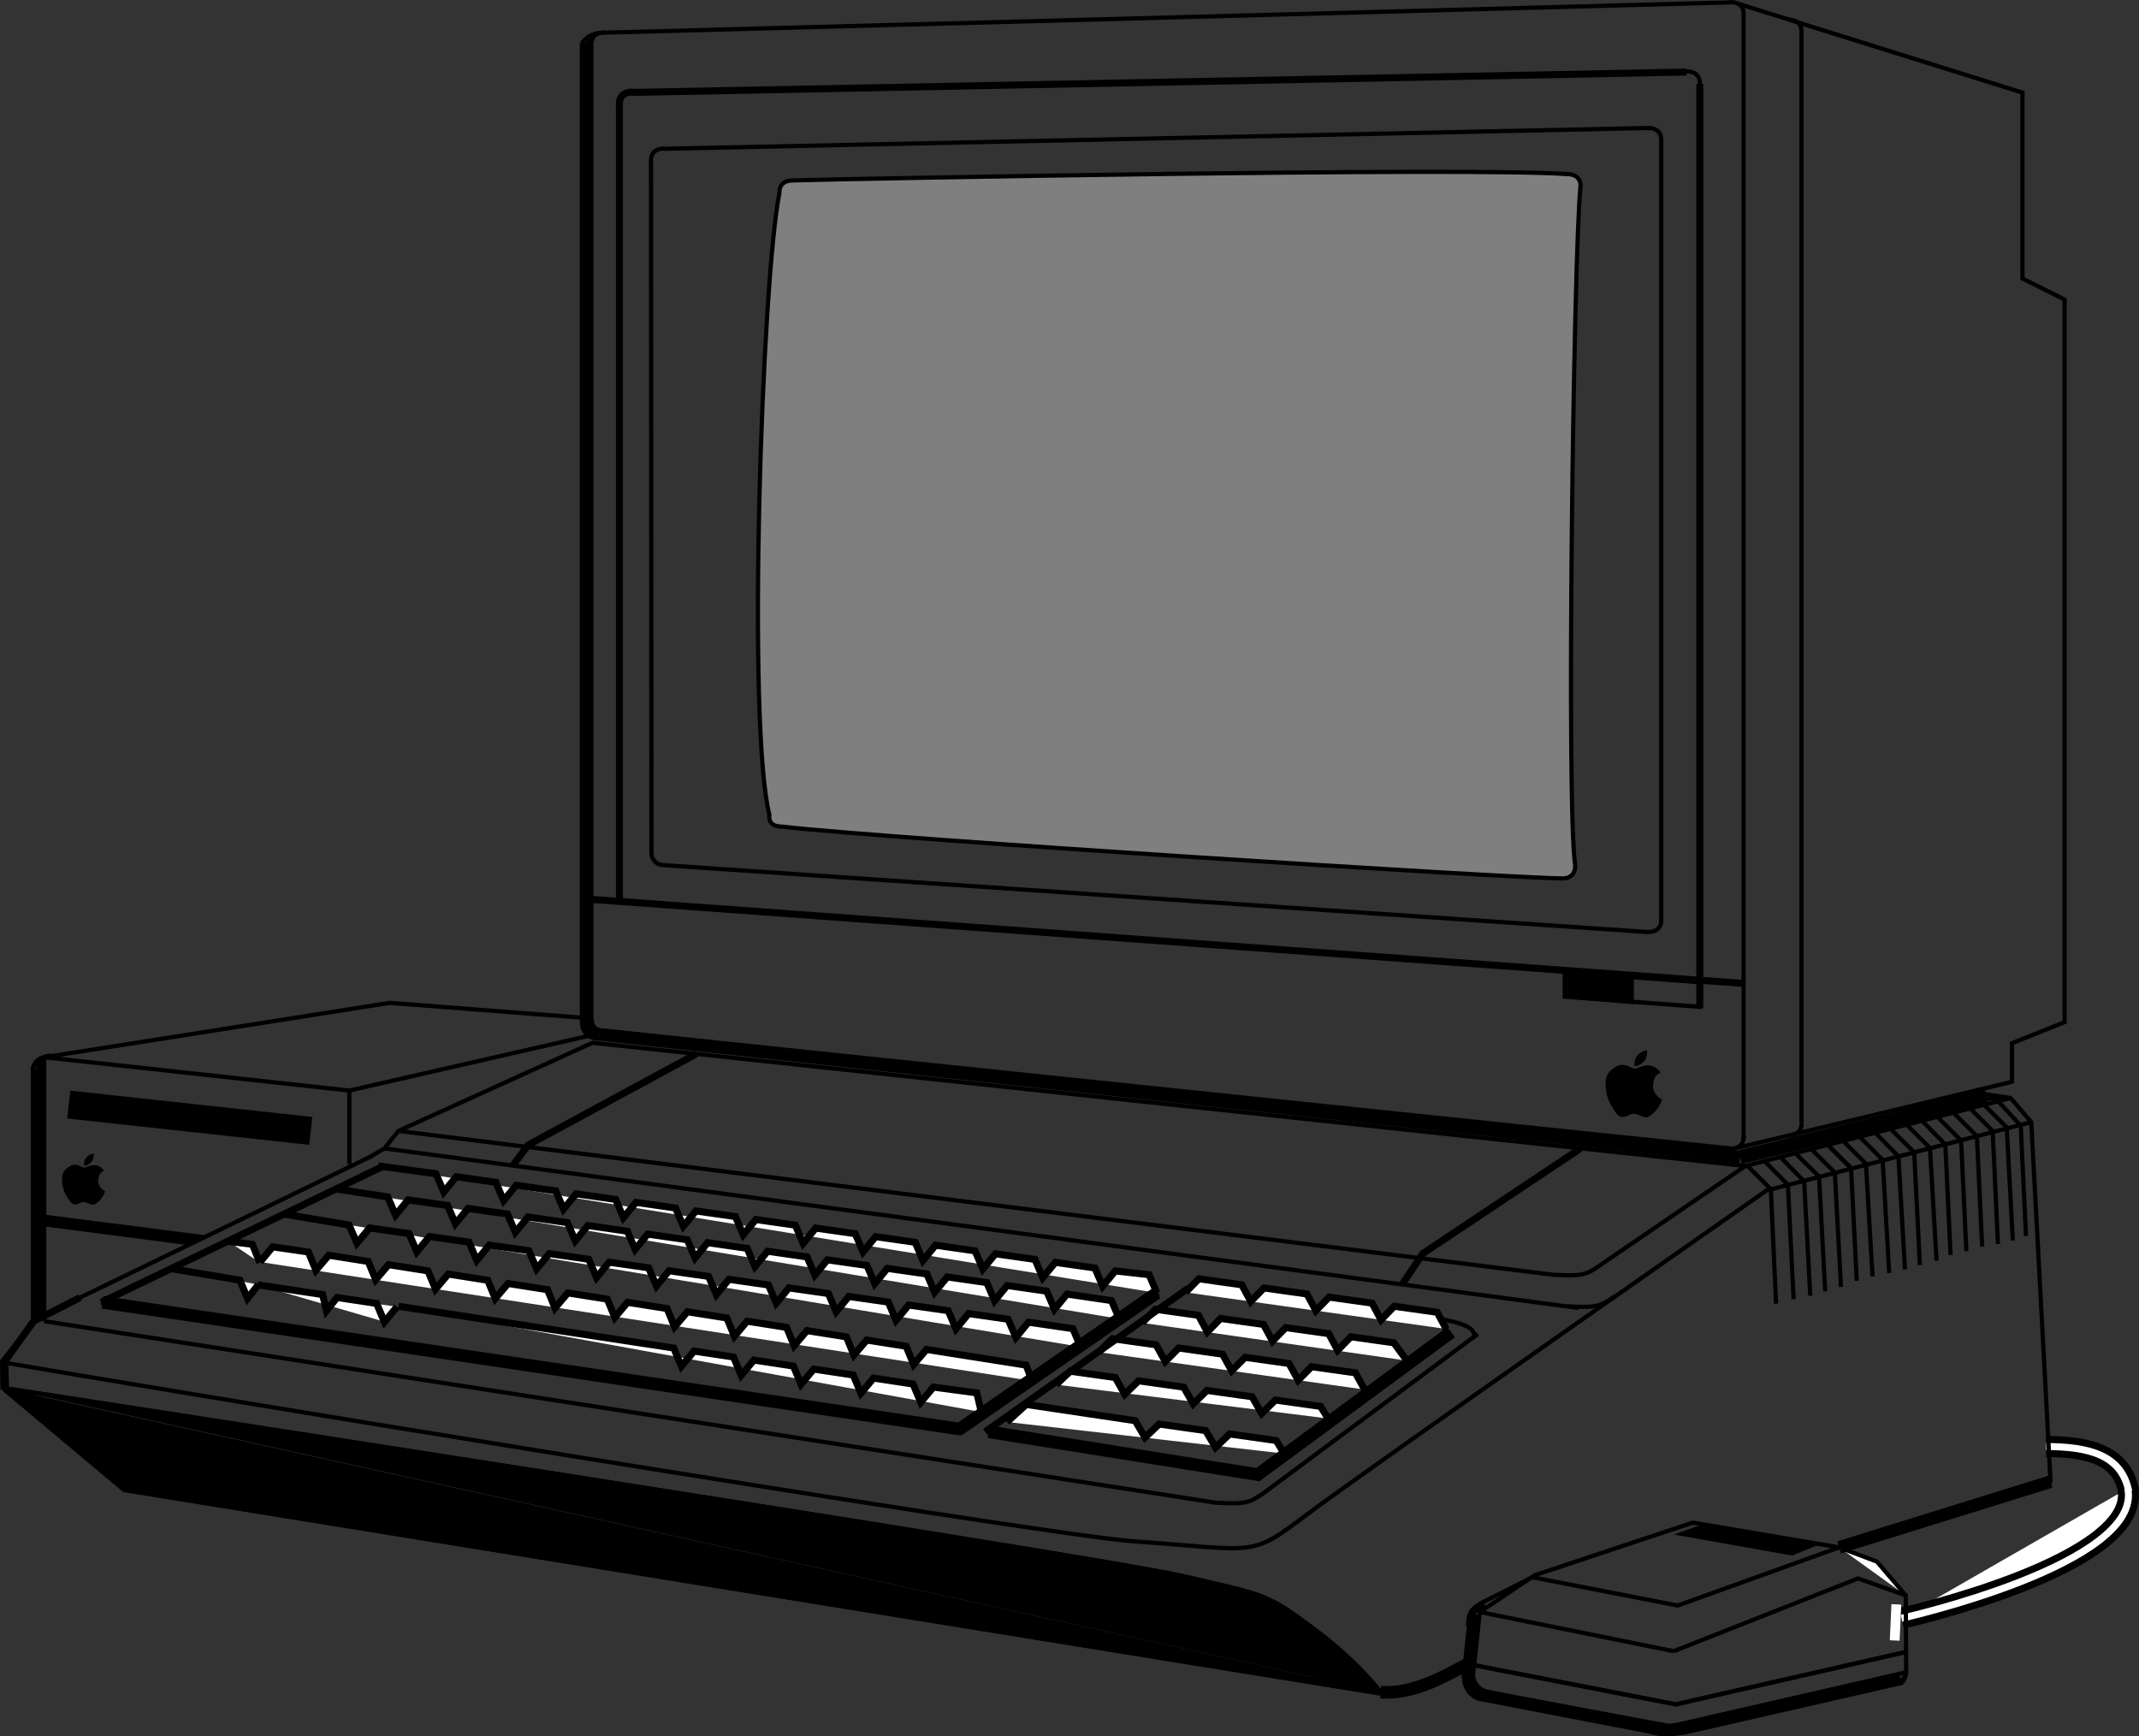 <svg xmlns="http://www.w3.org/2000/svg" width="304.908" height="247.523"><rect width="100%" height="100%" fill="#333333" stroke="none"/><path fill="none" stroke="#000" stroke-miterlimit="10" stroke-width=".6" d="M246.925.331 85.796 4.667M84.3 6.394V145.58m.125 3.064L248.8 166.206M247.737.519 288.3 13.206v26.5l6 3v103l-7.5 3v5.5l-39.25 9.438"/><path fill="none" stroke="#000" stroke-miterlimit="10" d="m240.425 10.269-150.5 2.906M88.3 14.644V128.83m154 14.876V11.956"/><path fill="none" stroke="#000" stroke-miterlimit="10" stroke-width=".6" d="M235.112 18.241 94.675 21.206M92.8 22.831l.062 98.875m1.688 1.617 140.344 9.54m1.906-1.157V19.831M52.675 164.956l2.125-1.25 2-2.5 27.812-12.625m-83.437 45.75c11.152 1.98 147.012 24.418 160.375 25.375 18.16 1.297 16.508 2.367 25-4 8-6 65.25-46 65.25-46l37.75-9.75"/><path fill="#7f7f7f" d="M225.3 26.519c-1 9.5-2.055 89.047-.754 96.847 0 2-1.824 1.848-1.824 1.848-7 0-96.031-5.633-111.281-7.383-2.125 0-1.766-1.656-1.766-1.656-3.25-13.25-1.063-76.219 1.437-88.719 0 0-.203-1.734 1.922-1.734 8-.25 96.563-1.906 110.313-.906 2.125 0 1.953 1.703 1.953 1.703"/><path fill="none" stroke="#000" stroke-miterlimit="10" stroke-width=".6" d="M225.3 26.519c-1 9.5-2.055 89.047-.754 96.847 0 2-1.824 1.848-1.824 1.848-7 0-96.031-5.633-111.281-7.383-2.125 0-1.766-1.656-1.766-1.656-3.25-13.25-1.063-76.219 1.437-88.719 0 0-.203-1.734 1.922-1.734 8-.25 96.563-1.906 110.313-.906 2.125 0 1.953 1.703 1.953 1.703zm23.25-24.438v160.375M234.894 18.238c.062 0 .343.093.343.093m5.157-8.156c2.125 0 1.906 1.781 1.906 1.781M246.644.3c2.125 0 1.906 1.781 1.906 1.781m8.25 2.375v155.625M254.894 2.8c2.125 0 1.906 1.781 1.906 1.781"/><path fill="none" stroke="#000" stroke-miterlimit="10" stroke-width=".6" d="M234.894 18.238c2.125 0 1.906 1.78 1.906 1.78m-1.906 112.845c2.125 0 1.906-1.782 1.906-1.782m18.094 30.782c2.125 0 1.906-1.782 1.906-1.782m-10.156 3.657c2.125 0 1.906-1.782 1.906-1.782m-191.75-.75 164.5 20.5c4.375.25 4.875 0 7-1.5l20.5-14m-194-2.5 170.25 22.75m-1.75-.25c4.375.25 4.875 0 7-1.5m-144.063-37.75 160.438 16.75M94.706 21.175c-2.125 0-1.906 1.781-1.906 1.781M86.206 4.612c-2.125 0-1.906 1.782-1.906 1.782"/><path fill="none" stroke="#000" stroke-miterlimit="10" d="M90.206 13.113c-2.125 0-1.906 1.78-1.906 1.78"/><path fill="none" stroke="#000" stroke-miterlimit="10" stroke-width=".6" d="M86.237 146.956c-2.125 0-1.906-1.781-1.906-1.781m8.519-23.598c0 .97.782 1.75 1.75 1.75"/><path fill="none" stroke="#000" stroke-miterlimit="10" d="m84.3 128.206 164.5 12"/><path fill="none" stroke="#000" stroke-miterlimit="10" stroke-width=".6" d="M242.3 143.519v-3.5l-19.25-1.438v3.5zm0 0"/><path d="M232.6 142.831v-3.5l-9.448-.812v3.5l9.449.812"/><path fill="none" stroke="#000" stroke-miterlimit="10" stroke-width=".6" d="M232.6 142.831v-3.5l-9.448-.812v3.5zm0 0"/><path fill="#fff" stroke="#000" stroke-miterlimit="10" stroke-width="3" d="M303.312 212.171c2.148 10.813-32.243 18.512-32.243 18.512"/><path fill="none" stroke="#000" stroke-miterlimit="10" stroke-width="3" d="M291.675 206.198c5.879.032 10.715 1.086 11.762 6.348"/><path fill="none" stroke="#fff" stroke-miterlimit="10" d="M303.312 212.171c2.148 10.813-32.243 18.512-32.243 18.512"/><path d="M236.917 156.71c-.273-.148-.387-.125-.824-.66-.508-.621-.566-1.133-.34-2.043.164-.664.555-.898.961-1.129-.602-.797-1.46-1.191-2.414-.933-.707.195-1.172.418-1.27.394-.312-.086-.308-.07-.765-.293-.485-.234-1.149-.43-1.89-.02-.74.41-1.466 1.087-1.505 2.176-.05 1.48.375 2.7.801 3.391.606.98 1.05 1.855 1.934 1.594.953-.281.812-.504 1.535-.383.722.125 1.332.727 1.902.36.863-.56 1.574-1.368 1.875-2.454"/><path d="M234.792 149.714c-.902.086-1.383.7-1.562.984-.18.286-.325.934-.211 1.278m1.773-2.262c.027 1.258-.45 1.543-.594 1.707-.222.25-.808.567-1.168.559m-3.703.98 6.914.242m-7.371 1 6.82.239m-6.695 1.023 6.774.234m-6.551 1.02 7.617.266m-6.957.933 6.238.219M14.98 169.777c-.211-.114-.297-.094-.63-.504-.39-.473-.433-.86-.261-1.555.125-.508.426-.688.734-.863-.46-.606-1.113-.907-1.84-.707-.539.148-.89.32-.968.297-.238-.063-.235-.051-.582-.223-.367-.18-.875-.324-1.438-.012-.566.309-1.117.824-1.148 1.653-.04 1.132.285 2.058.61 2.585.46.75.8 1.415 1.472 1.215.726-.215.621-.383 1.172-.293.55.094 1.011.555 1.445.274.66-.426 1.2-1.04 1.434-1.867"/><path d="M13.359 164.445c-.688.07-1.055.535-1.192.75-.137.218-.246.71-.16.972m1.352-1.722c.02.96-.34 1.175-.454 1.3-.171.192-.617.434-.89.426m-2.821.746 5.27.184m-5.617.762 5.195.183m-5.098.781 5.157.18m-4.989.777 5.801.2m-5.297.711 4.75.167"/><path fill="none" stroke="#000" stroke-miterlimit="10" stroke-width=".6" d="m238.152 246.077 33.574-7.703"/><path fill="#fff" stroke="#000" stroke-miterlimit="10" stroke-width=".6" d="m262.16 220.577 5.382 2.028 4.117 4.812"/><path fill="none" stroke="#000" stroke-miterlimit="10" stroke-width=".6" d="M238.581 235.374 264.86 225l6.8 2.418.067 10.957m-61.736.171c-.12 1.129.825 2.43 1.953 2.547m.106.133 26.102 4.851"/><path fill="none" stroke="#000" stroke-miterlimit="10" stroke-width=".6" d="m210.144 237.374 28.734 5.578 32.91-7.492m-60.848-5.668 27.641 5.582"/><path fill="none" stroke="#000" stroke-miterlimit="10" stroke-width=".6" d="m271.788 235.46-32.91 7.492-28.734-5.578.797-7.582 7.851-5.254 22.508-7.492 20.86 3.531-23.016 8.29-20.715-4.036m-8.266 12.059-.172 1.656"/><path fill="none" stroke="#fff" stroke-miterlimit="10" stroke-width="1.4" d="m270.32 228.702-.239 5.145"/><path d="m255.464 221.741 4.133-1.695-17.055-2.703-3.95 1.406 16.872 2.992"/><path fill="none" stroke="#000" stroke-miterlimit="10" stroke-width="1.8" d="m239.866 246.413 31.008-7.082m-61.547-.246c-.12 1.13.825 2.426 1.95 2.547m0 0 24.714 4.754m-26.777-7.152.957-9.102m25 16.09c1.957.61 2.844.504 5.629-.016"/><path fill="none" stroke="#000" stroke-miterlimit="10" stroke-width=".6" d="M271.675 238.534c-.168.711-.496.95-1.059 1.075"/><path fill="none" stroke="#000" stroke-miterlimit="10" stroke-width=".6" d="M271.773 238.316c-.168.71-.41 1.566-.97 1.691m-59.863-11.391 7.489-3.785m-7.25 3.66c-1.86 1.086-1.77 1.676-1.942 3.293"/><path fill="none" stroke="#000" stroke-miterlimit="10" stroke-width=".6" d="M211.616 228.69c-1.863 1.087-1.773 1.672-1.945 3.294"/><path fill="none" stroke="#000" stroke-linejoin="round" stroke-miterlimit="10" stroke-width=".6" d="m84.331 145.175-28.781-2.219-49.25 7.75 43.5 4.75 35-8m-78.5 3.25v37.625"/><path fill="none" stroke="#000" stroke-miterlimit="10" stroke-width=".6" d="M49.8 155.456v10.5"/><path fill="none" stroke="#000" stroke-miterlimit="10" stroke-width="4" d="m9.8 157.456 34.5 3.75"/><path fill="none" stroke="#000" stroke-miterlimit="10" stroke-width=".6" d="M1.175 197.956s155.77 23.977 167.625 26.75c11.75 2.75 11.742 2.465 18.5 7.5 6.375 4.75 9.5 9 9.5 9 6 .5 12.113-4.316 13.363-4.316m38.637-70.684 37.812-9.687"/><path fill="none" stroke="#000" stroke-linejoin="round" stroke-miterlimit="10" stroke-width=".6" d="m284.862 157.019 3.188 3.437.75 15.75"/><path fill="none" stroke="#000" stroke-linejoin="round" stroke-miterlimit="10" stroke-width=".6" d="m282.862 157.519 3.188 3.187.875 16.125"/><path fill="none" stroke="#000" stroke-linejoin="round" stroke-miterlimit="10" stroke-width=".6" d="m280.862 158.019 3.188 3.187.75 16.125"/><path fill="none" stroke="#000" stroke-linejoin="round" stroke-miterlimit="10" stroke-width=".6" d="m278.55 158.706 3.25 3.25.75 15.75m-8.5-17.875 3.25 3.313.75 15.75"/><path fill="none" stroke="#000" stroke-linejoin="round" stroke-miterlimit="10" stroke-width=".6" d="m271.862 160.394 3.25 3.25.938 16.062"/><path fill="none" stroke="#000" stroke-linejoin="round" stroke-miterlimit="10" stroke-width=".6" d="m269.612 161.019 3.25 3.25.813 16.062"/><path fill="none" stroke="#000" stroke-linejoin="round" stroke-miterlimit="10" stroke-width=".6" d="m267.362 161.519 3.25 3.312.938 16.125"/><path fill="none" stroke="#000" stroke-linejoin="round" stroke-miterlimit="10" stroke-width=".6" d="m265.175 162.144 3.187 3.187.938 16.125"/><path fill="none" stroke="#000" stroke-linejoin="round" stroke-miterlimit="10" stroke-width=".6" d="m262.8 162.706 3.187 3.188.938 16.062"/><path fill="none" stroke="#000" stroke-linejoin="round" stroke-miterlimit="10" stroke-width=".6" d="m260.737 163.394 3.125 3.125.813 16.062"/><path fill="none" stroke="#000" stroke-linejoin="round" stroke-miterlimit="10" stroke-width=".6" d="m258.175 163.769 3.375 3.375.875 16.312"/><path fill="none" stroke="#000" stroke-linejoin="round" stroke-miterlimit="10" stroke-width=".6" d="m256.05 164.519 3.25 3.187.875 16.375"/><path fill="none" stroke="#000" stroke-linejoin="round" stroke-miterlimit="10" stroke-width=".6" d="m253.862 165.019 3.313 3.375.875 16.312"/><path fill="none" stroke="#000" stroke-linejoin="round" stroke-miterlimit="10" stroke-width=".6" d="m251.612 165.581 3.25 3.313.813 16.312m-6.563-19 3.313 3.313.75 16.312m23.062-26.562 3.313 3.312.75 15.75m-19.75-15.125 3.125 3.125"/><path fill="none" stroke="#fff" stroke-miterlimit="10" d="M291.675 206.198c5.879.032 10.715 1.086 11.762 6.348"/><path fill="none" stroke="#000" stroke-linejoin="round" stroke-miterlimit="10" stroke-width=".6" d="m262.16 220.577 30.14-9.37-2.75-51.25-2.938-3.438-5.312-.813"/><path fill="none" stroke="#000" stroke-miterlimit="10" stroke-width=".6" d="m6.3 188.331 167 25.875c4.375.25 4.875 0 7-1.5l30.375-22.562"/><path fill="none" stroke="#000" stroke-miterlimit="10" d="m99.3 150.206-24 13-2.25 3m152.25-2.5-22.5 15-3 4.5"/><path fill="#fff" stroke="#000" stroke-miterlimit="10" d="m139.878 201.28-.64-2.726-6.184-.828-1.809 2.168-1.093-2.602-5.63-.847-1.808 2.164-1.09-2.602-5.629-.844-1.808 2.164-1.094-2.601-5.629-.848-1.809 2.168-1.093-2.605-5.625-.844-1.813 2.164-1.09-2.602-39.234-5.953m108.11-1.906-1.11-2.594-4.82-.539-1.797 2.18-1.11-2.594-5.632-.808-1.797 2.18-1.11-2.595-5.632-.804-1.797 2.176-1.11-2.59-5.633-.809-1.796 2.18-1.11-2.594-5.637-.805-1.792 2.176-1.11-2.594-5.637-.804-1.793 2.18-1.109-2.594-5.637-.805-1.793 2.176-1.109-2.594-5.637-.805-1.793 2.18-1.109-2.594-5.637-.808-1.793 2.18-1.11-2.594-5.632-.805-1.797 2.18-1.11-2.594-5.636-.805-1.793 2.176-1.11-2.594-5.636-.805-1.793 2.18-1.11-2.597-8.218-1.114m2.664 20.067-1.789 2.183-1.117-2.59m-16.598-5.972 1.781-2.16 5.094.742 1.074 2.61 1.828-2.153 5.622.887 1.074 2.609 1.824-2.152 5.621.886 1.074 2.606 1.825-2.153 5.62.887 1.075 2.61 1.824-2.153 5.625.887 1.07 2.61 1.828-2.153 5.622.887 1.074 2.609 1.824-2.152 5.621.886 1.074 2.61 1.825-2.153 5.625.887 1.074 2.61 1.82-2.153 5.625.887 1.074 2.61 1.825-2.153 5.62.887 1.075 2.609 1.824-2.152 5.621.886 1.074 2.606 1.825-2.153 14.203 2.239.86 2.246m53.421-2.891-1.863-2.539-6.125-.863-1.883 1.933-1.277-2.378-6.125-.86-1.883 1.934-1.278-2.38-6.125-.858-1.882 1.933-1.278-2.379-6.125-.86-1.887 1.934m31.7 9.508-1.309-2.383-6.246-.878-1.914 1.93-1.309-2.384-6.25-.879-1.914 1.93-1.308-2.379-6.246-.879-1.914 1.93-1.309-2.383-6.246-.879-1.918 1.93m32.664 9.449-1.055-1.722-6.437-.907-1.961 1.922-1.36-2.39-6.437-.903-1.961 1.922-1.36-2.39-6.433-.903-1.965 1.922-1.355-2.39-6.438-.903-1.965 1.922m32.477 9.82-1.133-1.86-6.633-.929-2.011 1.914-1.41-2.394-6.63-.934-2.011 1.914-1.406-2.394-15.516-2.317-2.75 2.5m15.996-14.711-1.11-2.593-6.331-.93-1.793 2.18-1.114-2.594-5.632-.809-1.793 2.18-1.114-2.594-5.632-.805-1.797 2.18-1.11-2.598-5.633-.804-1.793 2.18-1.113-2.594-5.633-.805-1.793 2.176-1.113-2.59-5.633-.809-1.793 2.18-1.113-2.594-5.633-.808-1.793 2.18-1.113-2.594-5.633-.805-1.793 2.18-1.113-2.594-5.633-.809-1.793 2.18-1.113-2.594-5.633-.804-1.793 2.18-1.113-2.598-5.633-.805-1.797 2.18-1.11-2.594-5.632-.805-1.793 2.176-1.113-2.594-7.594-1.168"/><path fill="none" stroke="#000" stroke-miterlimit="10" d="m196.8 241.206-179-29-17-14.25-.125-3.875 4.125-5.75 6.625-3.375"/><path fill="none" stroke="#000" stroke-miterlimit="10" stroke-width="1.8" d="m140.929 204.1 38.371 6.106 27.562-20.312"/><path fill="#fff" stroke="#000" stroke-miterlimit="10" d="m206.148 189.44-1.278-2.374-6.125-.86-1.883 1.934-1.277-2.38-6.125-.858-1.883 1.93-1.277-2.376-6.125-.86-1.883 1.93-1.277-2.374-6.125-.86-1.887 1.93"/><path fill="none" stroke="#000" stroke-miterlimit="10" d="m140.429 204.1 29-20.5"/><path fill="none" stroke="#000" stroke-linejoin="round" stroke-miterlimit="10" d="m14.425 185.644 40-19.313"/><path fill="#fff" stroke="#000" stroke-miterlimit="10" d="m54.769 188.405-1.09-2.601-5.629-.848-1.512 1.895-.55-2.309-9.266-1.394"/><path fill="#fff" stroke="#000" stroke-miterlimit="10" d="m36.831 183.113-1.543 1.98-1.094-2.602-9.832-1.66m129.684 11.164-1.11-2.593-6.331-.93-1.793 2.18-1.114-2.594-5.632-.809-1.793 2.18-1.114-2.594-5.632-.805-1.797 2.18-1.11-2.598-5.633-.804-1.793 2.18-1.113-2.594-5.633-.805-1.793 2.176-1.113-2.59-5.633-.809-1.793 2.18-1.113-2.594-5.633-.808-1.793 2.18-1.113-2.594-5.633-.805-1.793 2.18-1.113-2.594-5.633-.809-1.793 2.18-1.113-2.594-5.633-.804-1.793 2.18-1.113-2.598-5.633-.805-1.797 2.18-1.11-2.594-5.632-.805-1.793 2.176-1.113-2.594-9.219-1.543"/><path stroke="#000" stroke-miterlimit="10" stroke-width=".6" d="M1.175 197.956s155.77 23.977 167.625 26.75c11.75 2.75 11.742 2.465 18.5 7.5 6.375 4.75 9.5 9 9.5 9"/><path stroke="#000" stroke-miterlimit="10" d="m196.8 241.206-179-29-17-14.25"/><path fill="none" stroke="#000" stroke-miterlimit="10" stroke-width=".6" d="M205.112 187.956c1.75.375 5.625 1 4.938 2.75"/><path fill="none" stroke="#000" stroke-miterlimit="10" stroke-width="1.8" d="M83.55 6.081v140m1.937 1.375 162.563 17.5m-162.563-17.5c-2.125 0-1.906-1.781-1.906-1.781"/><path fill="none" stroke="#000" stroke-miterlimit="10" stroke-width="2" d="m283.175 156.331-35.125 8.625"/><path fill="none" stroke="#000" stroke-miterlimit="10" stroke-width=".6" d="M85.894 4.675c-2.125 0-2.907 1.469-2.907 1.469"/><path fill="none" stroke="#000" stroke-miterlimit="10" d="M84.362 5.206 83.8 6.77"/><path d="m6.3 173.144 23 2.875-23-2.875"/><path d="m29.3 176.081-2.75 1.375-20.188-2.625v-1.687"/><path fill="none" stroke="#000" stroke-linejoin="round" stroke-miterlimit="10" stroke-width="1.8" d="M5.3 152.269v36.062"/><path fill="none" stroke="#000" stroke-linejoin="round" stroke-miterlimit="10" stroke-width=".6" d="M4.8 188.331.3 194.02l.062 4.062"/><path fill="none" stroke="#000" stroke-linejoin="round" stroke-miterlimit="10" stroke-width="1.8" d="M14.612 185.644 136.8 203.706l28.11-19.406"/><path fill="none" stroke="#000" stroke-miterlimit="10" stroke-width="1.8" d="M196.8 241.206c6 .5 12.113-4.316 13.363-4.316"/><path fill="none" stroke="#000" stroke-linejoin="round" stroke-miterlimit="10" stroke-width="1.8" d="m262.16 220.577 30.14-9.37"/><path fill="none" stroke="#000" stroke-miterlimit="10" stroke-width=".6" d="m279.925 156.956 5.125-.5M7.331 150.488c-2.125 0-1.906 1.78-1.906 1.78"/><path fill="none" stroke="#000" stroke-miterlimit="10" stroke-width=".6" d="M6.956 150.613c-2.125 0-2.344 1.906-2.344 1.906"/><path fill="none" stroke="#000" stroke-miterlimit="10" d="m5.925 151.081-.063 2.438"/><path fill="#fff" stroke="#000" stroke-miterlimit="10" d="m37.038 179.988-1.07-2.614-3.418-.418"/><path fill="none" stroke="#000" stroke-linejoin="round" stroke-miterlimit="10" d="m165.034 184.175-28.109 19.406-122.5-18.07"/><path fill="none" stroke="#000" stroke-miterlimit="10" stroke-width=".6" d="m10.925 185.206 42.25-20.5"/></svg>

